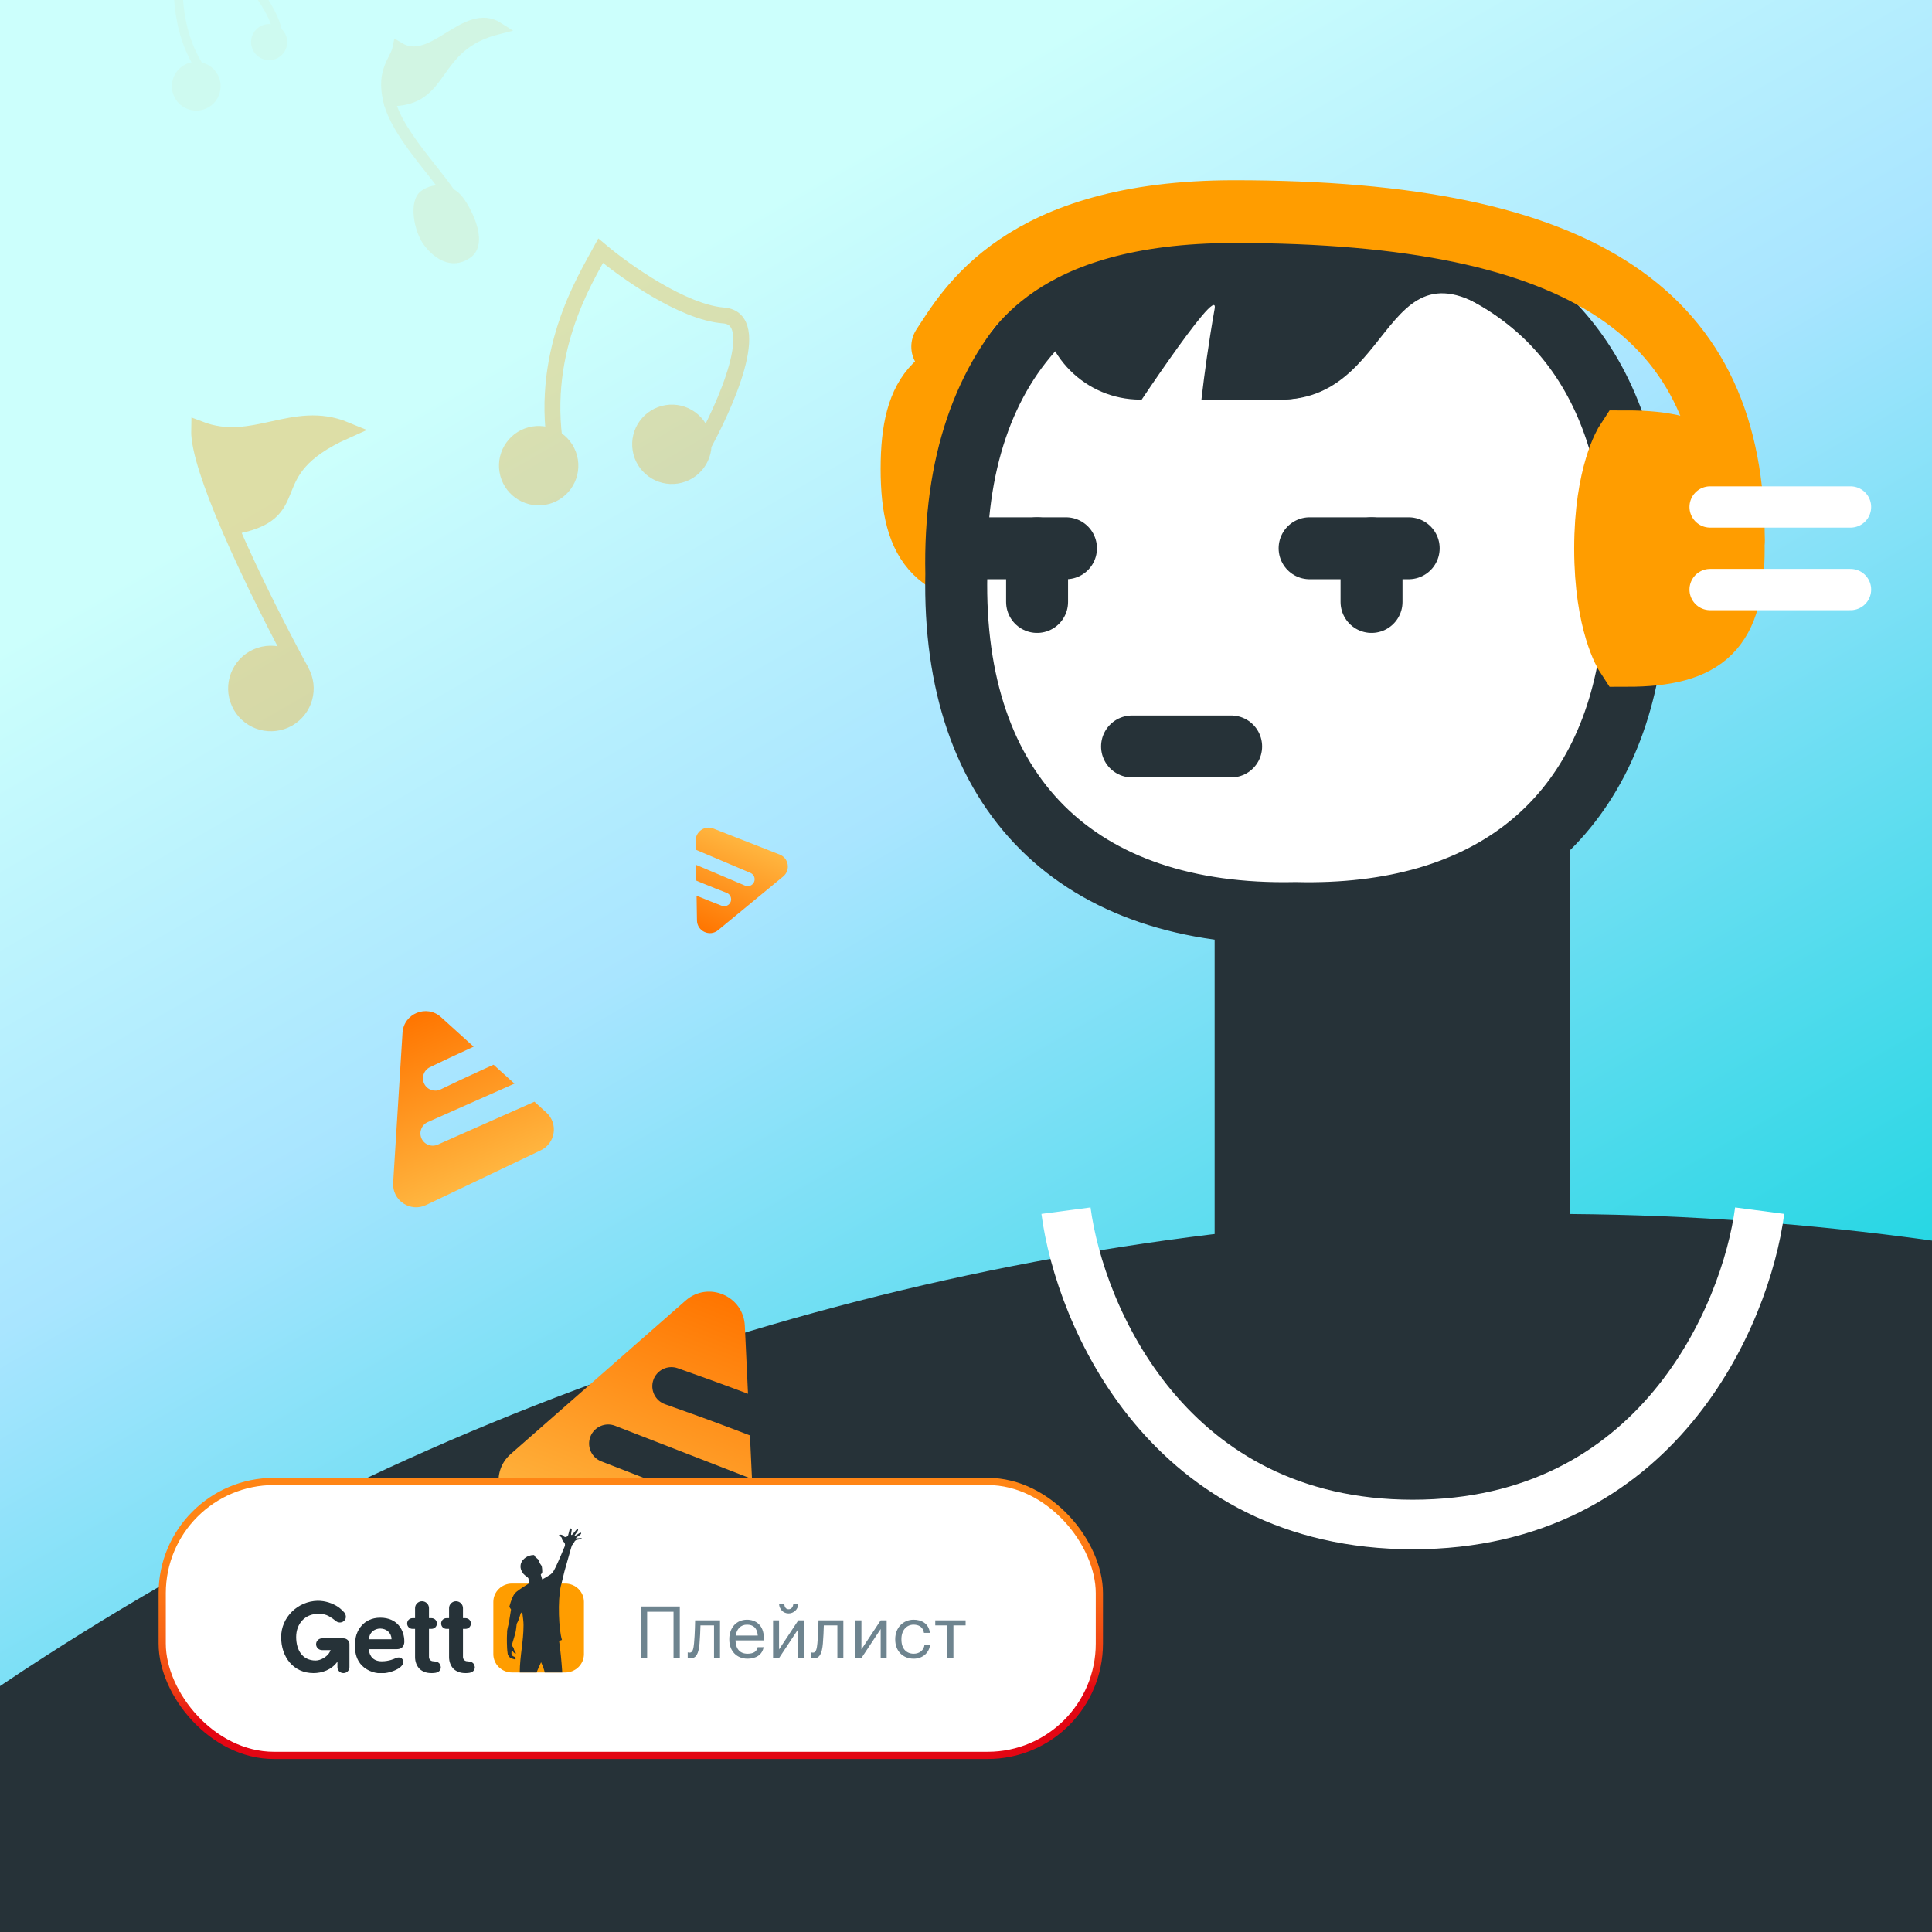 <svg width="268" height="268" viewBox="0 0 268 268" fill="none" xmlns="http://www.w3.org/2000/svg">
<rect x="0" y="0" width="268" height="268" fill="#333333" stroke="none"/>
<g clip-path="url(#clip0)">
<rect width="268" height="268" fill="white"/>
<rect x="-30" y="-30" width="327" height="327" fill="url(#paint0_linear)"/>
<circle cx="214.73" cy="553.121" r="384.73" fill="#263238"/>
<rect x="168.489" y="103.545" width="49.258" height="98.517" fill="#263238"/>
<path d="M141.327 79.849C130.224 79.849 126.51 76.135 126.51 65.032C126.51 53.929 130.224 50.215 141.327 50.215C141.327 50.215 144.229 54.625 144.229 65.032C144.229 75.439 141.327 79.849 141.327 79.849Z" fill="#FF9D00" stroke="#FF9D00" stroke-width="8.705" stroke-miterlimit="10"/>
<path d="M238.815 77.23C238.815 70.138 233.228 64.551 226.136 64.551C225.922 64.551 225.707 64.551 225.492 64.551C220.764 43.491 204.647 31.887 179.719 32.532C149.204 31.887 132.013 49.294 132.657 79.594C132.013 110.109 149.419 127.3 179.719 126.656C206.581 127.3 223.128 113.762 226.351 89.694C233.228 89.694 238.815 84.106 238.815 77.23Z" fill="white" stroke="#263238" stroke-width="8.596" stroke-miterlimit="10"/>
<path d="M144.433 41.686V40.032C144.433 34.619 148.821 30.231 154.233 30.231H177.653C184.613 30.231 190.254 35.873 190.254 42.832C190.254 49.791 184.613 55.433 177.653 55.433H158.179C150.587 55.433 144.433 49.278 144.433 41.686Z" fill="#263238"/>
<path d="M212.02 47.414C191.4 28.513 194.837 55.433 177.653 55.433L183.381 31.377L214.884 36.531L212.02 47.414Z" fill="#263238"/>
<path d="M225.618 90.918C236.722 90.918 240.436 87.204 240.436 76.1C240.436 64.997 236.722 61.283 225.618 61.283C225.618 61.283 222.717 65.694 222.717 76.1C222.717 86.507 225.618 90.918 225.618 90.918Z" fill="#FF9D00" stroke="#FF9D00" stroke-width="8.705" stroke-miterlimit="10"/>
<path d="M181.663 76.053H195.409" stroke="#263238" stroke-width="8.592" stroke-linecap="round" stroke-linejoin="round"/>
<path d="M157.034 103.546H170.78" stroke="#263238" stroke-width="8.592" stroke-linecap="round" stroke-linejoin="round"/>
<path d="M190.254 76.053V83.499" stroke="#263238" stroke-width="8.592" stroke-linecap="round" stroke-linejoin="round"/>
<path d="M134.123 76.053H147.869" stroke="#263238" stroke-width="8.592" stroke-linecap="round" stroke-linejoin="round"/>
<path d="M143.86 76.053V83.499" stroke="#263238" stroke-width="8.592" stroke-linecap="round" stroke-linejoin="round"/>
<path d="M240.448 74.905C240.448 43.786 220.162 29.356 171.208 29.356C141.409 29.356 134.172 42.978 130.767 48.086" stroke="#FF9D00" stroke-width="8.705" stroke-linecap="round" stroke-linejoin="round"/>
<path d="M168.489 42.832C169.206 38.771 155.315 60.015 155.315 60.015L166.198 60.015C166.198 60.015 166.771 52.569 168.489 42.832Z" fill="white"/>
<path d="M237.222 70.325H256.696" stroke="white" stroke-width="5.728" stroke-linecap="round" stroke-linejoin="round"/>
<path d="M237.222 81.78H256.696" stroke="white" stroke-width="5.728" stroke-linecap="round" stroke-linejoin="round"/>
<path fill-rule="evenodd" clip-rule="evenodd" d="M104.313 205.155L104.03 199.115C103.415 198.876 102.775 198.63 102.121 198.382C98.608 197.05 94.742 195.661 92.257 194.79C90.878 194.306 90.152 192.796 90.635 191.416C91.119 190.037 92.629 189.311 94.009 189.794C96.467 190.656 100.26 192.018 103.76 193.342L103.319 183.897C103.125 179.754 98.228 177.672 95.111 180.407L70.842 201.698C68.004 204.187 68.886 208.809 72.441 210.079L98.134 219.261C101.45 220.446 104.908 217.886 104.744 214.369L104.583 210.939L104.572 210.934L104.506 210.909L104.441 210.884L104.375 210.858L104.309 210.832L104.243 210.807L104.177 210.781L104.111 210.755L104.044 210.729L103.978 210.704L103.911 210.678L103.844 210.652L103.777 210.626L103.71 210.6L103.642 210.573L103.575 210.547L103.507 210.521L103.44 210.495L103.372 210.468L103.304 210.442L103.236 210.415L103.168 210.389L103.099 210.362L103.031 210.336L102.962 210.309L102.893 210.282L102.824 210.256L102.756 210.229L102.686 210.202L102.617 210.175L102.548 210.148L102.478 210.121L102.409 210.094L102.339 210.067L102.269 210.04L102.2 210.013L102.13 209.986L102.059 209.958L101.989 209.931L101.919 209.904L101.848 209.876L101.778 209.849L101.707 209.822L101.637 209.794L101.566 209.767L101.495 209.739L101.424 209.711L101.353 209.684L101.281 209.656L101.21 209.628L101.139 209.601L101.067 209.573L100.996 209.545L100.924 209.517L100.852 209.489L100.78 209.461L100.708 209.434L100.636 209.406L100.564 209.378L100.492 209.349L100.42 209.321L100.347 209.293L100.275 209.265L100.202 209.237L100.13 209.209L100.057 209.181L99.984 209.152L99.912 209.124L99.839 209.096L99.766 209.067L99.693 209.039L99.62 209.011L99.547 208.982L99.474 208.954L99.4 208.925L99.327 208.897L99.254 208.868L99.18 208.84L99.107 208.811L99.033 208.783L98.959 208.754L98.886 208.725L98.812 208.697L98.738 208.668L98.664 208.639L98.591 208.611L98.517 208.582L98.443 208.553L98.369 208.525L98.295 208.496L98.221 208.467L98.146 208.438L98.072 208.409L97.998 208.381L97.924 208.352L97.849 208.323L97.775 208.294L97.701 208.265L97.626 208.236L97.552 208.207L97.477 208.178L97.403 208.149L97.328 208.12L97.254 208.091L97.179 208.062L97.105 208.033L97.03 208.004L96.955 207.975L96.881 207.946L96.806 207.917L96.731 207.888L96.656 207.859L96.582 207.83L96.507 207.801L96.432 207.772L96.358 207.743L96.283 207.714L96.208 207.685L96.133 207.656L96.058 207.627L95.983 207.598L95.909 207.569L95.834 207.54L95.759 207.511L95.684 207.482L95.609 207.453L95.534 207.423L95.46 207.394L95.385 207.365L95.31 207.336L95.235 207.307L95.16 207.278L95.085 207.249L95.011 207.22L94.936 207.191L94.861 207.162L94.786 207.133L94.712 207.104L94.637 207.075L94.562 207.046L94.487 207.017L94.413 206.988L94.338 206.959L94.263 206.93L94.189 206.901L94.114 206.872L94.04 206.843L93.965 206.814L93.891 206.785L93.816 206.756L93.742 206.727L93.667 206.698L93.593 206.669L93.519 206.64L93.444 206.611L93.37 206.583L93.296 206.554L93.222 206.525L93.147 206.496L93.073 206.467L92.999 206.439L92.925 206.41L92.851 206.381L92.777 206.352L92.703 206.324L92.63 206.295L92.556 206.266L92.482 206.238L92.408 206.209L92.335 206.18L92.261 206.152L92.188 206.123L92.114 206.095L92.041 206.066L91.967 206.038L91.894 206.009L91.821 205.981L91.748 205.952L91.675 205.924L91.602 205.896L91.529 205.867L91.456 205.839L91.383 205.811L91.31 205.782L91.238 205.754L91.165 205.726L91.092 205.698L91.02 205.67L90.948 205.641L90.875 205.613L90.803 205.585L90.731 205.557L90.659 205.529L90.587 205.501L90.515 205.473L90.443 205.446L90.372 205.418L90.3 205.39L90.228 205.362L90.157 205.334L90.086 205.307L90.014 205.279L89.943 205.251L89.872 205.224L89.801 205.196L89.73 205.169L89.659 205.141L89.589 205.114L89.518 205.086L89.448 205.059L89.377 205.031L89.307 205.004L89.237 204.977L89.167 204.95L89.097 204.923L89.027 204.895L88.958 204.868L88.888 204.841L88.819 204.814L88.749 204.787L88.68 204.76L88.611 204.734L88.542 204.707L88.473 204.68L88.404 204.653L88.335 204.627L88.267 204.6L88.199 204.573L88.13 204.547L88.062 204.52L87.994 204.494L87.926 204.468L87.859 204.441L87.791 204.415L87.723 204.389L87.656 204.363L87.589 204.337L87.522 204.311L87.455 204.285L87.388 204.259L87.321 204.233L87.255 204.207L87.189 204.181L87.122 204.155L87.056 204.13L86.99 204.104L86.924 204.078L86.859 204.053L86.793 204.028L86.728 204.002L86.663 203.977L86.598 203.952L86.533 203.926L86.468 203.901L86.404 203.876L86.339 203.851L86.275 203.826L86.211 203.801L86.147 203.777L86.084 203.752L86.02 203.727L85.957 203.702L85.893 203.678L85.83 203.653L85.767 203.629L85.705 203.605L85.642 203.58L85.58 203.556L85.517 203.532L85.456 203.508L85.394 203.484L85.332 203.46L85.27 203.436L85.209 203.412L85.148 203.388L85.087 203.365L85.026 203.341L84.966 203.318L84.906 203.294L84.845 203.271L84.785 203.247L84.725 203.224L84.666 203.201L84.606 203.178L84.547 203.155L84.488 203.132L84.429 203.109L84.371 203.086L84.312 203.064L84.254 203.041L84.196 203.019L84.138 202.996L84.081 202.974L84.023 202.951L83.966 202.929L83.909 202.907L83.852 202.885L83.796 202.863L83.74 202.841L83.683 202.819L83.627 202.798L83.572 202.776L83.516 202.754L83.461 202.733L83.406 202.712C82.043 202.182 81.368 200.648 81.897 199.286C82.427 197.923 83.96 197.248 85.323 197.777L85.378 197.798L85.433 197.82L85.489 197.841L85.544 197.863L85.6 197.885L85.657 197.907L85.713 197.928L85.769 197.95L85.826 197.972L85.883 197.995L85.94 198.017L85.998 198.039L86.055 198.062L86.113 198.084L86.171 198.107L86.23 198.129L86.288 198.152L86.347 198.175L86.405 198.197L86.464 198.22L86.524 198.243L86.583 198.266L86.643 198.29L86.702 198.313L86.762 198.336L86.823 198.36L86.883 198.383L86.944 198.407L87.004 198.43L87.065 198.454L87.126 198.478L87.188 198.501L87.249 198.525L87.311 198.549L87.373 198.573L87.435 198.597L87.497 198.621L87.559 198.646L87.622 198.67L87.684 198.694L87.747 198.719L87.81 198.743L87.874 198.768L87.937 198.792L88.001 198.817L88.064 198.842L88.128 198.867L88.192 198.892L88.257 198.917L88.321 198.942L88.385 198.967L88.45 198.992L88.515 199.017L88.58 199.042L88.645 199.068L88.71 199.093L88.776 199.118L88.842 199.144L88.907 199.169L88.973 199.195L89.039 199.221L89.106 199.246L89.172 199.272L89.239 199.298L89.305 199.324L89.372 199.35L89.439 199.376L89.506 199.402L89.573 199.428L89.641 199.454L89.708 199.481L89.776 199.507L89.843 199.533L89.911 199.559L89.979 199.586L90.047 199.612L90.116 199.639L90.184 199.665L90.253 199.692L90.321 199.719L90.39 199.745L90.459 199.772L90.528 199.799L90.597 199.826L90.666 199.853L90.736 199.88L90.805 199.907L90.875 199.934L90.944 199.961L91.014 199.988L91.084 200.015L91.154 200.042L91.224 200.07L91.295 200.097L91.365 200.124L91.435 200.152L91.506 200.179L91.577 200.206L91.647 200.234L91.718 200.262L91.789 200.289L91.86 200.317L91.931 200.344L92.003 200.372L92.074 200.4L92.145 200.427L92.217 200.455L92.289 200.483L92.36 200.511L92.432 200.539L92.504 200.567L92.576 200.595L92.648 200.623L92.72 200.651L92.792 200.679L92.865 200.707L92.937 200.735L93.01 200.763L93.082 200.791L93.155 200.82L93.227 200.848L93.3 200.876L93.373 200.904L93.446 200.933L93.519 200.961L93.592 200.989L93.665 201.018L93.738 201.046L93.811 201.075L93.885 201.103L93.958 201.132L94.031 201.16L94.105 201.189L94.178 201.217L94.252 201.246L94.325 201.274L94.399 201.303L94.473 201.332L94.547 201.36L94.621 201.389L94.694 201.418L94.768 201.446L94.842 201.475L94.916 201.504L94.99 201.533L95.064 201.562L95.139 201.59L95.213 201.619L95.287 201.648L95.361 201.677L95.436 201.706L95.51 201.735L95.584 201.764L95.659 201.792L95.733 201.821L95.808 201.85L95.882 201.879L95.957 201.908L96.031 201.937L96.106 201.966L96.18 201.995L96.255 202.024L96.33 202.053L96.404 202.082L96.479 202.111L96.554 202.14L96.629 202.169L96.703 202.198L96.778 202.227L96.853 202.256L96.928 202.285L97.002 202.314L97.077 202.344L97.152 202.373L97.227 202.402L97.302 202.431L97.377 202.46L97.451 202.489L97.526 202.518L97.601 202.547L97.676 202.576L97.751 202.605L97.826 202.634L97.9 202.663L97.975 202.692L98.05 202.721L98.125 202.751L98.2 202.78L98.275 202.809L98.349 202.838L98.424 202.867L98.499 202.896L98.574 202.925L98.648 202.954L98.723 202.983L98.798 203.012L98.872 203.041L98.947 203.07L99.022 203.099L99.096 203.128L99.171 203.157L99.245 203.186L99.32 203.215L99.394 203.244L99.469 203.273L99.543 203.302L99.618 203.33L99.692 203.359L99.766 203.388L99.841 203.417L99.915 203.446L99.989 203.475L100.063 203.504L100.138 203.532L100.212 203.561L100.286 203.59L100.36 203.619L100.434 203.647L100.508 203.676L100.582 203.705L100.655 203.734L100.729 203.762L100.803 203.791L100.876 203.819L100.95 203.848L101.024 203.877L101.097 203.905L101.171 203.934L101.244 203.962L101.317 203.991L101.391 204.019L101.464 204.048L101.537 204.076L101.61 204.104L101.683 204.133L101.756 204.161L101.829 204.189L101.902 204.218L101.974 204.246L102.047 204.274L102.12 204.302L102.192 204.331L102.264 204.359L102.337 204.387L102.409 204.415L102.481 204.443L102.553 204.471L102.625 204.499L102.697 204.527L102.769 204.555L102.841 204.583L102.913 204.611L102.984 204.638L103.056 204.666L103.127 204.694L103.198 204.722L103.27 204.749L103.341 204.777L103.412 204.804L103.483 204.832L103.554 204.86L103.624 204.887L103.695 204.914L103.766 204.942L103.836 204.969L103.906 204.997L103.977 205.024L104.047 205.051L104.117 205.078L104.187 205.105L104.256 205.133L104.313 205.155Z" fill="url(#paint1_linear)"/>
<path fill-rule="evenodd" clip-rule="evenodd" d="M71.362 150.316L68.467 147.695C68.078 147.868 67.674 148.049 67.262 148.236C65.052 149.238 62.655 150.377 61.125 151.118C60.275 151.529 59.252 151.174 58.841 150.324C58.429 149.475 58.784 148.452 59.634 148.04C61.148 147.307 63.499 146.19 65.7 145.19L61.172 141.09C59.187 139.292 56.003 140.587 55.836 143.261L54.536 164.073C54.384 166.506 56.902 168.208 59.103 167.158L75.01 159.57C77.063 158.591 77.465 155.842 75.779 154.315L74.135 152.826L74.128 152.83L74.086 152.848L74.045 152.867L74.003 152.885L73.962 152.904L73.92 152.922L73.878 152.941L73.836 152.959L73.794 152.978L73.751 152.997L73.709 153.016L73.667 153.034L73.624 153.053L73.582 153.072L73.539 153.091L73.496 153.11L73.454 153.129L73.411 153.148L73.368 153.167L73.325 153.186L73.282 153.205L73.238 153.225L73.195 153.244L73.152 153.263L73.108 153.282L73.065 153.302L73.021 153.321L72.978 153.34L72.934 153.36L72.89 153.379L72.846 153.399L72.802 153.418L72.758 153.438L72.714 153.457L72.67 153.477L72.625 153.497L72.581 153.516L72.537 153.536L72.492 153.556L72.448 153.576L72.403 153.595L72.358 153.615L72.314 153.635L72.269 153.655L72.224 153.675L72.179 153.695L72.134 153.715L72.089 153.735L72.044 153.755L71.999 153.775L71.953 153.795L71.908 153.815L71.863 153.835L71.817 153.855L71.772 153.875L71.726 153.896L71.681 153.916L71.635 153.936L71.59 153.956L71.544 153.977L71.498 153.997L71.452 154.017L71.406 154.038L71.36 154.058L71.314 154.078L71.268 154.099L71.222 154.119L71.176 154.14L71.13 154.16L71.084 154.181L71.038 154.201L70.991 154.222L70.945 154.242L70.899 154.263L70.852 154.284L70.806 154.304L70.759 154.325L70.713 154.345L70.666 154.366L70.62 154.387L70.573 154.407L70.526 154.428L70.48 154.449L70.433 154.47L70.386 154.49L70.34 154.511L70.293 154.532L70.246 154.553L70.199 154.574L70.152 154.594L70.105 154.615L70.058 154.636L70.011 154.657L69.964 154.678L69.917 154.699L69.87 154.72L69.823 154.74L69.776 154.761L69.729 154.782L69.682 154.803L69.634 154.824L69.587 154.845L69.54 154.866L69.493 154.887L69.446 154.908L69.398 154.929L69.351 154.95L69.304 154.971L69.257 154.992L69.209 155.013L69.162 155.034L69.115 155.055L69.067 155.076L69.02 155.097L68.972 155.118L68.925 155.139L68.878 155.16L68.83 155.181L68.783 155.202L68.736 155.223L68.688 155.244L68.641 155.265L68.593 155.286L68.546 155.307L68.499 155.328L68.451 155.349L68.404 155.37L68.356 155.391L68.309 155.412L68.262 155.433L68.214 155.454L68.167 155.475L68.12 155.497L68.072 155.518L68.025 155.539L67.977 155.56L67.93 155.581L67.883 155.602L67.835 155.623L67.788 155.644L67.741 155.665L67.693 155.686L67.646 155.707L67.599 155.728L67.552 155.749L67.504 155.77L67.457 155.791L67.41 155.811L67.363 155.832L67.316 155.853L67.268 155.874L67.221 155.895L67.174 155.916L67.127 155.937L67.08 155.958L67.033 155.979L66.986 156L66.939 156.02L66.892 156.041L66.845 156.062L66.798 156.083L66.751 156.104L66.704 156.125L66.657 156.145L66.611 156.166L66.564 156.187L66.517 156.208L66.471 156.228L66.424 156.249L66.377 156.27L66.331 156.29L66.284 156.311L66.237 156.332L66.191 156.352L66.145 156.373L66.098 156.394L66.052 156.414L66.005 156.435L65.959 156.455L65.913 156.476L65.867 156.496L65.82 156.517L65.774 156.537L65.728 156.558L65.682 156.578L65.636 156.599L65.59 156.619L65.544 156.639L65.499 156.66L65.453 156.68L65.407 156.7L65.362 156.721L65.316 156.741L65.27 156.761L65.225 156.781L65.179 156.802L65.134 156.822L65.088 156.842L65.043 156.862L64.998 156.882L64.953 156.902L64.908 156.922L64.862 156.942L64.817 156.962L64.773 156.982L64.728 157.002L64.683 157.022L64.638 157.042L64.593 157.062L64.549 157.081L64.504 157.101L64.46 157.121L64.415 157.141L64.371 157.16L64.327 157.18L64.282 157.2L64.238 157.219L64.194 157.239L64.15 157.258L64.106 157.278L64.062 157.297L64.019 157.317L63.975 157.336L63.931 157.355L63.888 157.375L63.844 157.394L63.801 157.413L63.758 157.433L63.714 157.452L63.671 157.471L63.628 157.49L63.585 157.509L63.542 157.528L63.499 157.547L63.457 157.566L63.414 157.585L63.371 157.604L63.329 157.623L63.286 157.642L63.244 157.66L63.202 157.679L63.16 157.698L63.118 157.716L63.076 157.735L63.034 157.754L62.992 157.772L62.951 157.791L62.909 157.809L62.867 157.828L62.826 157.846L62.785 157.864L62.744 157.883L62.703 157.901L62.662 157.919L62.621 157.937L62.58 157.955L62.539 157.973L62.499 157.991L62.458 158.009L62.418 158.027L62.378 158.045L62.337 158.063L62.297 158.081L62.258 158.098L62.218 158.116L62.178 158.134L62.138 158.151L62.099 158.169L62.059 158.186L62.02 158.204L61.981 158.221L61.942 158.238L61.903 158.256L61.864 158.273L61.825 158.29L61.787 158.307L61.748 158.324L61.71 158.341L61.672 158.358L61.634 158.375L61.596 158.392L61.558 158.409L61.52 158.426L61.482 158.442L61.445 158.459L61.407 158.476L61.37 158.492L61.333 158.509L61.296 158.525L61.259 158.541L61.222 158.558L61.186 158.574L61.149 158.59L61.113 158.606L61.077 158.622L61.041 158.638L61.005 158.654L60.969 158.67L60.933 158.686L60.898 158.702L60.862 158.718L60.827 158.733L60.792 158.749L60.757 158.764L60.722 158.78C59.859 159.163 58.849 158.774 58.466 157.911C58.083 157.048 58.472 156.037 59.335 155.654L59.37 155.639L59.405 155.623L59.44 155.608L59.475 155.592L59.511 155.576L59.546 155.561L59.582 155.545L59.618 155.529L59.654 155.513L59.69 155.497L59.726 155.481L59.762 155.465L59.799 155.449L59.835 155.432L59.872 155.416L59.909 155.4L59.946 155.383L59.983 155.367L60.02 155.35L60.058 155.334L60.095 155.317L60.133 155.3L60.171 155.283L60.209 155.267L60.246 155.25L60.285 155.233L60.323 155.216L60.361 155.199L60.4 155.182L60.438 155.165L60.477 155.147L60.516 155.13L60.555 155.113L60.594 155.096L60.633 155.078L60.672 155.061L60.712 155.043L60.751 155.026L60.791 155.008L60.83 154.991L60.87 154.973L60.91 154.955L60.95 154.937L60.99 154.92L61.031 154.902L61.071 154.884L61.111 154.866L61.152 154.848L61.193 154.83L61.234 154.812L61.274 154.794L61.315 154.775L61.356 154.757L61.398 154.739L61.439 154.721L61.48 154.702L61.522 154.684L61.563 154.665L61.605 154.647L61.647 154.628L61.689 154.61L61.731 154.591L61.773 154.572L61.815 154.554L61.857 154.535L61.899 154.516L61.942 154.497L61.984 154.479L62.027 154.46L62.069 154.441L62.112 154.422L62.155 154.403L62.198 154.384L62.241 154.365L62.284 154.345L62.327 154.326L62.37 154.307L62.414 154.288L62.457 154.269L62.501 154.249L62.544 154.23L62.588 154.211L62.631 154.191L62.675 154.172L62.719 154.152L62.763 154.133L62.807 154.113L62.851 154.094L62.895 154.074L62.939 154.055L62.984 154.035L63.028 154.015L63.072 153.995L63.117 153.976L63.162 153.956L63.206 153.936L63.251 153.916L63.296 153.896L63.34 153.877L63.385 153.857L63.43 153.837L63.475 153.817L63.52 153.797L63.566 153.777L63.611 153.757L63.656 153.737L63.701 153.716L63.747 153.696L63.792 153.676L63.837 153.656L63.883 153.636L63.929 153.615L63.974 153.595L64.02 153.575L64.066 153.555L64.112 153.534L64.157 153.514L64.203 153.494L64.249 153.473L64.295 153.453L64.341 153.432L64.387 153.412L64.433 153.391L64.48 153.371L64.526 153.35L64.572 153.33L64.618 153.309L64.665 153.289L64.711 153.268L64.757 153.248L64.804 153.227L64.85 153.206L64.897 153.186L64.943 153.165L64.99 153.144L65.037 153.124L65.083 153.103L65.13 153.082L65.177 153.062L65.224 153.041L65.27 153.02L65.317 152.999L65.364 152.978L65.411 152.958L65.458 152.937L65.505 152.916L65.552 152.895L65.599 152.874L65.646 152.853L65.693 152.832L65.74 152.812L65.787 152.791L65.834 152.77L65.881 152.749L65.928 152.728L65.975 152.707L66.023 152.686L66.07 152.665L66.117 152.644L66.164 152.623L66.212 152.602L66.259 152.581L66.306 152.56L66.353 152.539L66.401 152.518L66.448 152.497L66.496 152.476L66.543 152.455L66.59 152.434L66.638 152.413L66.685 152.392L66.732 152.371L66.78 152.35L66.827 152.329L66.874 152.308L66.922 152.287L66.969 152.266L67.017 152.245L67.064 152.224L67.111 152.203L67.159 152.182L67.206 152.161L67.254 152.14L67.301 152.119L67.348 152.098L67.396 152.077L67.443 152.056L67.491 152.035L67.538 152.014L67.585 151.993L67.633 151.971L67.68 151.95L67.727 151.929L67.775 151.908L67.822 151.887L67.869 151.866L67.917 151.845L67.964 151.824L68.011 151.803L68.058 151.783L68.106 151.762L68.153 151.741L68.2 151.72L68.247 151.699L68.294 151.678L68.342 151.657L68.389 151.636L68.436 151.615L68.483 151.594L68.53 151.573L68.577 151.552L68.624 151.531L68.671 151.511L68.718 151.49L68.765 151.469L68.812 151.448L68.859 151.427L68.906 151.407L68.952 151.386L68.999 151.365L69.046 151.344L69.093 151.324L69.139 151.303L69.186 151.282L69.233 151.261L69.279 151.241L69.326 151.22L69.372 151.199L69.419 151.179L69.465 151.158L69.511 151.138L69.558 151.117L69.604 151.096L69.65 151.076L69.697 151.055L69.743 151.035L69.789 151.014L69.835 150.994L69.881 150.973L69.927 150.953L69.973 150.933L70.019 150.912L70.065 150.892L70.111 150.872L70.157 150.851L70.202 150.831L70.248 150.811L70.294 150.79L70.339 150.77L70.385 150.75L70.43 150.73L70.476 150.71L70.521 150.69L70.566 150.669L70.611 150.649L70.657 150.629L70.702 150.609L70.747 150.589L70.792 150.569L70.837 150.549L70.882 150.529L70.926 150.51L70.971 150.49L71.016 150.47L71.06 150.45L71.105 150.43L71.149 150.411L71.194 150.391L71.238 150.371L71.282 150.352L71.327 150.332L71.362 150.316Z" fill="url(#paint2_linear)"/>
<path fill-rule="evenodd" clip-rule="evenodd" d="M96.557 119.968L96.592 122.158C96.812 122.251 97.041 122.347 97.275 122.444C98.532 122.965 99.916 123.511 100.806 123.853C101.3 124.044 101.546 124.599 101.356 125.093C101.165 125.587 100.611 125.833 100.117 125.642C99.236 125.303 97.879 124.768 96.626 124.25L96.682 127.675C96.706 129.176 98.456 129.984 99.614 129.028L108.634 121.59C109.689 120.72 109.421 119.037 108.148 118.538L98.949 114.931C97.762 114.465 96.482 115.353 96.502 116.629L96.523 117.872L96.527 117.873L96.55 117.883L96.574 117.893L96.597 117.903L96.621 117.913L96.644 117.923L96.668 117.933L96.692 117.943L96.716 117.953L96.739 117.964L96.763 117.974L96.787 117.984L96.811 117.994L96.835 118.004L96.859 118.014L96.883 118.025L96.907 118.035L96.932 118.045L96.956 118.055L96.98 118.066L97.005 118.076L97.029 118.086L97.053 118.097L97.078 118.107L97.103 118.118L97.127 118.128L97.152 118.138L97.176 118.149L97.201 118.159L97.226 118.17L97.251 118.18L97.275 118.191L97.3 118.201L97.325 118.212L97.35 118.223L97.375 118.233L97.4 118.244L97.425 118.254L97.451 118.265L97.476 118.276L97.501 118.286L97.526 118.297L97.551 118.308L97.577 118.319L97.602 118.329L97.627 118.34L97.653 118.351L97.678 118.362L97.704 118.372L97.729 118.383L97.755 118.394L97.78 118.405L97.806 118.416L97.832 118.427L97.857 118.438L97.883 118.448L97.909 118.459L97.934 118.47L97.96 118.481L97.986 118.492L98.012 118.503L98.038 118.514L98.064 118.525L98.09 118.536L98.115 118.547L98.141 118.558L98.168 118.569L98.194 118.58L98.22 118.591L98.246 118.602L98.272 118.613L98.298 118.624L98.324 118.636L98.35 118.647L98.376 118.658L98.403 118.669L98.429 118.68L98.455 118.691L98.482 118.702L98.508 118.714L98.534 118.725L98.561 118.736L98.587 118.747L98.613 118.758L98.64 118.769L98.666 118.781L98.693 118.792L98.719 118.803L98.746 118.814L98.772 118.826L98.799 118.837L98.825 118.848L98.852 118.859L98.878 118.871L98.905 118.882L98.931 118.893L98.958 118.904L98.984 118.916L99.011 118.927L99.038 118.938L99.064 118.949L99.091 118.961L99.118 118.972L99.144 118.983L99.171 118.995L99.198 119.006L99.224 119.017L99.251 119.029L99.278 119.04L99.305 119.051L99.331 119.063L99.358 119.074L99.385 119.085L99.411 119.097L99.438 119.108L99.465 119.119L99.492 119.131L99.518 119.142L99.545 119.153L99.572 119.165L99.599 119.176L99.625 119.187L99.652 119.199L99.679 119.21L99.706 119.221L99.733 119.233L99.759 119.244L99.786 119.256L99.813 119.267L99.84 119.278L99.866 119.29L99.893 119.301L99.92 119.312L99.947 119.324L99.973 119.335L100 119.346L100.027 119.358L100.054 119.369L100.08 119.38L100.107 119.392L100.134 119.403L100.16 119.414L100.187 119.426L100.214 119.437L100.241 119.448L100.267 119.46L100.294 119.471L100.321 119.482L100.347 119.494L100.374 119.505L100.4 119.516L100.427 119.527L100.454 119.539L100.48 119.55L100.507 119.561L100.533 119.573L100.56 119.584L100.587 119.595L100.613 119.606L100.64 119.618L100.666 119.629L100.693 119.64L100.719 119.651L100.745 119.662L100.772 119.674L100.798 119.685L100.825 119.696L100.851 119.707L100.877 119.718L100.904 119.73L100.93 119.741L100.956 119.752L100.983 119.763L101.009 119.774L101.035 119.785L101.061 119.796L101.088 119.807L101.114 119.819L101.14 119.83L101.166 119.841L101.192 119.852L101.218 119.863L101.244 119.874L101.27 119.885L101.296 119.896L101.322 119.907L101.348 119.918L101.374 119.929L101.4 119.94L101.426 119.951L101.452 119.962L101.477 119.973L101.503 119.984L101.529 119.995L101.555 120.006L101.58 120.016L101.606 120.027L101.632 120.038L101.657 120.049L101.683 120.06L101.708 120.071L101.734 120.082L101.759 120.092L101.785 120.103L101.81 120.114L101.835 120.125L101.861 120.135L101.886 120.146L101.911 120.157L101.936 120.167L101.962 120.178L101.987 120.189L102.012 120.199L102.037 120.21L102.062 120.221L102.087 120.231L102.112 120.242L102.137 120.252L102.161 120.263L102.186 120.273L102.211 120.284L102.236 120.294L102.26 120.305L102.285 120.315L102.31 120.326L102.334 120.336L102.359 120.347L102.383 120.357L102.408 120.367L102.432 120.378L102.456 120.388L102.481 120.398L102.505 120.409L102.529 120.419L102.553 120.429L102.577 120.439L102.601 120.449L102.625 120.46L102.649 120.47L102.673 120.48L102.697 120.49L102.721 120.5L102.744 120.51L102.768 120.52L102.792 120.53L102.815 120.54L102.839 120.55L102.862 120.56L102.886 120.57L102.909 120.58L102.932 120.59L102.956 120.6L102.979 120.61L103.002 120.619L103.025 120.629L103.048 120.639L103.071 120.649L103.094 120.658L103.117 120.668L103.14 120.678L103.162 120.687L103.185 120.697L103.208 120.707L103.23 120.716L103.253 120.726L103.275 120.735L103.298 120.745L103.32 120.754L103.342 120.764L103.364 120.773L103.386 120.782L103.409 120.792L103.431 120.801L103.452 120.81L103.474 120.82L103.496 120.829L103.518 120.838L103.54 120.847L103.561 120.856L103.583 120.866L103.604 120.875L103.625 120.884L103.647 120.893L103.668 120.902L103.689 120.911L103.71 120.92L103.731 120.929L103.752 120.938L103.773 120.946L103.794 120.955L103.815 120.964L103.835 120.973L103.856 120.982L103.877 120.99L103.897 120.999L103.917 121.008L103.938 121.016L103.958 121.025L103.978 121.033L103.998 121.042L104.018 121.05L104.038 121.059L104.058 121.067L104.078 121.076L104.097 121.084C104.585 121.291 104.812 121.853 104.606 122.341C104.399 122.828 103.836 123.056 103.349 122.849L103.329 122.841L103.31 122.832L103.29 122.824L103.27 122.815L103.25 122.807L103.23 122.798L103.21 122.79L103.189 122.781L103.169 122.773L103.149 122.764L103.128 122.755L103.108 122.747L103.087 122.738L103.066 122.729L103.046 122.72L103.025 122.711L103.004 122.703L102.983 122.694L102.962 122.685L102.941 122.676L102.92 122.667L102.898 122.658L102.877 122.649L102.856 122.64L102.834 122.631L102.813 122.621L102.791 122.612L102.769 122.603L102.748 122.594L102.726 122.585L102.704 122.575L102.682 122.566L102.66 122.557L102.638 122.547L102.616 122.538L102.594 122.529L102.571 122.519L102.549 122.51L102.527 122.5L102.504 122.491L102.482 122.481L102.459 122.472L102.437 122.462L102.414 122.452L102.391 122.443L102.368 122.433L102.346 122.423L102.323 122.414L102.3 122.404L102.277 122.394L102.254 122.384L102.23 122.375L102.207 122.365L102.184 122.355L102.161 122.345L102.137 122.335L102.114 122.325L102.09 122.315L102.067 122.305L102.043 122.295L102.02 122.285L101.996 122.275L101.972 122.265L101.948 122.255L101.925 122.245L101.901 122.235L101.877 122.225L101.853 122.214L101.829 122.204L101.805 122.194L101.781 122.184L101.756 122.174L101.732 122.163L101.708 122.153L101.684 122.143L101.659 122.132L101.635 122.122L101.61 122.112L101.586 122.101L101.561 122.091L101.537 122.08L101.512 122.07L101.487 122.059L101.463 122.049L101.438 122.038L101.413 122.028L101.388 122.017L101.363 122.007L101.338 121.996L101.313 121.986L101.288 121.975L101.263 121.964L101.238 121.954L101.213 121.943L101.188 121.932L101.163 121.922L101.137 121.911L101.112 121.9L101.087 121.89L101.061 121.879L101.036 121.868L101.011 121.857L100.985 121.847L100.96 121.836L100.934 121.825L100.909 121.814L100.883 121.803L100.857 121.792L100.832 121.781L100.806 121.771L100.78 121.76L100.755 121.749L100.729 121.738L100.703 121.727L100.677 121.716L100.651 121.705L100.626 121.694L100.6 121.683L100.574 121.672L100.548 121.661L100.522 121.65L100.496 121.639L100.47 121.628L100.444 121.617L100.417 121.606L100.391 121.595L100.365 121.584L100.339 121.573L100.313 121.561L100.287 121.55L100.26 121.539L100.234 121.528L100.208 121.517L100.182 121.506L100.155 121.495L100.129 121.483L100.103 121.472L100.076 121.461L100.05 121.45L100.023 121.439L99.997 121.427L99.971 121.416L99.944 121.405L99.918 121.394L99.891 121.383L99.865 121.371L99.838 121.36L99.811 121.349L99.785 121.338L99.758 121.326L99.732 121.315L99.705 121.304L99.679 121.292L99.652 121.281L99.625 121.27L99.599 121.259L99.572 121.247L99.545 121.236L99.519 121.225L99.492 121.213L99.465 121.202L99.439 121.191L99.412 121.179L99.385 121.168L99.359 121.157L99.332 121.145L99.305 121.134L99.278 121.123L99.252 121.111L99.225 121.1L99.198 121.089L99.171 121.077L99.145 121.066L99.118 121.055L99.091 121.043L99.064 121.032L99.038 121.021L99.011 121.009L98.984 120.998L98.957 120.987L98.93 120.975L98.904 120.964L98.877 120.952L98.85 120.941L98.823 120.93L98.797 120.918L98.77 120.907L98.743 120.896L98.716 120.884L98.69 120.873L98.663 120.862L98.636 120.85L98.609 120.839L98.583 120.828L98.556 120.816L98.529 120.805L98.502 120.794L98.476 120.782L98.449 120.771L98.422 120.76L98.396 120.748L98.369 120.737L98.343 120.726L98.316 120.715L98.289 120.703L98.263 120.692L98.236 120.681L98.209 120.669L98.183 120.658L98.156 120.647L98.13 120.636L98.103 120.624L98.076 120.613L98.05 120.602L98.023 120.591L97.997 120.579L97.971 120.568L97.944 120.557L97.918 120.546L97.891 120.534L97.865 120.523L97.838 120.512L97.812 120.501L97.786 120.49L97.759 120.479L97.733 120.467L97.707 120.456L97.68 120.445L97.654 120.434L97.628 120.423L97.602 120.412L97.576 120.401L97.549 120.39L97.523 120.378L97.497 120.367L97.471 120.356L97.445 120.345L97.419 120.334L97.393 120.323L97.367 120.312L97.341 120.301L97.315 120.29L97.289 120.279L97.263 120.268L97.237 120.257L97.212 120.246L97.186 120.235L97.16 120.224L97.134 120.214L97.109 120.203L97.083 120.192L97.057 120.181L97.032 120.17L97.006 120.159L96.981 120.148L96.955 120.137L96.93 120.127L96.904 120.116L96.879 120.105L96.853 120.094L96.828 120.084L96.803 120.073L96.778 120.062L96.752 120.051L96.727 120.041L96.702 120.03L96.677 120.019L96.652 120.009L96.627 119.998L96.602 119.988L96.577 119.977L96.557 119.968Z" fill="url(#paint3_linear)"/>
<path d="M147.869 167.939C149.779 182.45 162.074 211.47 195.982 211.47C229.89 211.47 242.186 182.45 244.095 167.939" stroke="white" stroke-width="6.873"/>
<g opacity="0.34">
<circle cx="37.58" cy="95.504" r="5.637" transform="rotate(-24.104 37.58 95.504)" fill="#FF9D00" stroke="#FF9D00" stroke-width="0.593"/>
<path d="M47.885 59.691C40.708 56.726 35.149 62.464 27.701 59.62C27.634 62.271 29.417 67.393 31.842 73.044C43.274 71.18 34.885 65.507 47.885 59.691Z" fill="#FF9D00"/>
<path d="M41.792 93.295C39.117 88.405 34.952 80.29 31.842 73.044M31.842 73.044C29.417 67.393 27.634 62.271 27.701 59.62C35.149 62.464 40.708 56.726 47.885 59.691C34.885 65.507 43.274 71.18 31.842 73.044Z" stroke="#FF9D00" stroke-width="2.374"/>
</g>
<g opacity="0.1">
<path d="M64.053 27.521C64.729 28.433 65.646 30.062 66.043 31.679C66.442 33.305 66.301 34.828 65 35.666C63.775 36.456 62.612 36.449 61.585 36.03C60.547 35.606 59.639 34.754 58.965 33.844C58.304 32.952 57.757 31.463 57.605 30.026C57.529 29.31 57.552 28.619 57.701 28.031C57.85 27.443 58.121 26.97 58.53 26.667C60.272 25.376 62.745 25.755 64.053 27.521Z" fill="#FF9D00" stroke="#FF9D00" stroke-width="0.414"/>
<path d="M69.132 3.914C64.561 0.958 60.053 9.566 55.281 6.66C54.914 8.489 52.988 9.689 53.971 13.909C62.048 14.053 59.502 6.312 69.132 3.914Z" fill="#FF9D00"/>
<path d="M63.741 29.392C62.494 25.668 55.232 19.321 53.971 13.909M53.971 13.909C52.988 9.689 54.914 8.489 55.281 6.66C60.053 9.566 64.561 0.958 69.132 3.914C59.502 6.312 62.048 14.053 53.971 13.909Z" stroke="#FF9D00" stroke-width="1.654"/>
</g>
<g opacity="0.3">
<circle cx="74.721" cy="64.595" r="5.229" transform="rotate(-9.104 74.721 64.595)" fill="#FF9D00" stroke="#FF9D00" stroke-width="0.55"/>
<circle cx="93.199" cy="61.634" r="5.229" transform="rotate(-9.104 93.199 61.634)" fill="#FF9D00" stroke="#FF9D00" stroke-width="0.55"/>
<path d="M77.308 63.344C74.5 49.301 81.172 38.755 83.323 34.787C86.653 37.598 94.725 43.328 100.369 43.762C106.013 44.195 100.622 56.357 97.221 62.383" stroke="#FF9D00" stroke-width="2.202"/>
</g>
<g opacity="0.05">
<circle cx="27.224" cy="11.96" r="3.227" transform="rotate(-39.104 27.224 11.96)" fill="#FF9D00" stroke="#FF9D00" stroke-width="0.309"/>
<circle cx="37.337" cy="5.836" r="2.352" transform="rotate(-39.104 37.337 5.836)" fill="#FF9D00" stroke="#FF9D00" stroke-width="0.309"/>
<path d="M29.171 11.294C23.859 5.25 24.78 -2.538 24.712 -5.074C27.122 -4.642 33.059 -4.353 33.059 -4.353C33.059 -4.353 38.552 1.345 38.59 5.232" stroke="#FF9D00" stroke-width="1.237"/>
</g>
<rect x="22.5" y="205.5" width="130" height="38" rx="15.5" fill="white" stroke="url(#paint4_linear)"/>
<g clip-path="url(#clip1)">
<path d="M47.641 227.264C47.619 227.264 47.619 227.264 47.597 227.264C47.575 227.264 47.575 227.264 47.553 227.264H44.68C44.22 227.264 43.847 227.63 43.847 228.082C43.847 228.535 44.22 228.901 44.68 228.901H45.865C45.821 229.03 45.733 229.18 45.623 229.353C45.294 229.826 44.505 230.343 43.781 230.343C41.939 230.343 41.084 228.879 41.084 227.071C41.084 225.262 42.29 223.863 44.154 223.863C44.746 223.863 45.207 223.949 45.645 224.207C45.799 224.293 45.974 224.401 46.128 224.509L46.632 224.896C47.005 225.176 47.532 225.111 47.817 224.745C48.08 224.422 47.992 223.97 47.751 223.669C47.356 223.217 46.917 222.915 46.917 222.915C46.106 222.377 45.119 222.054 44.066 222.054C41.281 222.119 39 224.358 39 227.092C39 229.826 40.667 232.087 43.496 232.087C44.637 232.087 45.996 231.656 46.808 230.494V231.269C46.808 231.721 47.181 232.087 47.641 232.087C48.102 232.087 48.475 231.721 48.475 231.269V228.082C48.497 227.63 48.102 227.264 47.641 227.264Z" fill="#263238"/>
<path d="M54.879 230.02C54.747 230.085 53.98 230.451 52.949 230.451C51.37 230.451 51.194 229.137 51.194 228.944C51.194 228.75 51.194 228.771 51.194 228.771C51.194 228.771 53.717 228.771 55.032 228.771C56.195 228.771 56.085 227.652 56.085 227.652C56.085 226.209 55.186 224.401 52.751 224.401C50.317 224.401 49.484 226.36 49.352 227.114C49.22 227.867 48.826 230.343 50.887 231.57C52.949 232.797 55.054 231.57 55.054 231.57C55.69 231.269 56.173 230.687 55.844 230.192C55.581 229.762 55.01 229.955 54.879 230.02ZM51.194 227.372C51.194 226.511 51.896 225.908 52.751 225.908C53.607 225.908 54.309 226.511 54.309 227.372C54.309 227.393 54.287 227.393 54.287 227.393C54.287 227.393 51.282 227.393 51.194 227.393C51.172 227.393 51.194 227.372 51.194 227.372Z" fill="#263238"/>
<path d="M61.02 230.838C60.954 230.73 60.844 230.644 60.735 230.58C60.647 230.537 60.559 230.515 60.472 230.494C60.384 230.472 60.274 230.472 60.143 230.451C60.011 230.451 59.923 230.429 59.836 230.386C59.748 230.343 59.682 230.3 59.638 230.235C59.594 230.171 59.55 230.106 59.529 230.02C59.507 229.934 59.507 229.848 59.507 229.762V225.951H59.858C60.274 225.951 60.603 225.628 60.603 225.219V225.197C60.603 224.788 60.274 224.465 59.858 224.465H59.507V223.066C59.507 222.549 59.068 222.119 58.541 222.119C58.015 222.119 57.577 222.549 57.577 223.066V224.465H57.226C56.809 224.465 56.48 224.788 56.48 225.197V225.219C56.48 225.628 56.809 225.951 57.226 225.951H57.577V229.869C57.577 230.149 57.62 230.429 57.708 230.687C57.796 230.946 57.927 231.183 58.103 231.398C58.278 231.613 58.52 231.764 58.805 231.893C59.09 232.022 59.441 232.087 59.836 232.087H59.945C60.143 232.087 60.296 232.065 60.428 232.044C60.559 232.022 60.669 231.979 60.757 231.936C60.866 231.871 60.976 231.785 61.042 231.678C61.108 231.57 61.151 231.419 61.151 231.247C61.13 231.096 61.086 230.967 61.02 230.838Z" fill="#263238"/>
<path d="M65.735 230.838C65.669 230.73 65.56 230.644 65.45 230.58C65.362 230.537 65.275 230.515 65.187 230.494C65.099 230.472 64.99 230.472 64.858 230.451C64.726 230.451 64.639 230.429 64.551 230.386C64.463 230.343 64.397 230.3 64.353 230.235C64.31 230.171 64.266 230.106 64.244 230.02C64.222 229.934 64.222 229.848 64.222 229.762V225.951H64.573C64.99 225.951 65.319 225.628 65.319 225.219V225.197C65.319 224.788 64.99 224.465 64.573 224.465H64.222V223.066C64.222 222.549 63.783 222.119 63.257 222.119C62.731 222.119 62.292 222.549 62.292 223.066V224.465H61.941C61.524 224.465 61.195 224.788 61.195 225.197V225.219C61.195 225.628 61.524 225.951 61.941 225.951H62.292V229.869C62.292 230.149 62.336 230.429 62.423 230.687C62.511 230.946 62.643 231.183 62.818 231.398C62.994 231.613 63.235 231.764 63.52 231.893C63.805 232.022 64.156 232.087 64.551 232.087H64.661C64.858 232.087 65.011 232.065 65.143 232.044C65.275 232.022 65.384 231.979 65.472 231.936C65.582 231.871 65.691 231.785 65.757 231.678C65.823 231.57 65.867 231.419 65.867 231.247C65.845 231.096 65.801 230.967 65.735 230.838Z" fill="#263238"/>
<path d="M78.412 232.001H71.021C69.595 232.001 68.433 230.86 68.433 229.46V222.205C68.433 220.805 69.595 219.664 71.021 219.664H78.412C79.838 219.664 81 220.805 81 222.205V229.46C81 230.86 79.838 232.001 78.412 232.001Z" fill="#FF9D00"/>
<path d="M72.227 223.798C72.227 223.798 72.293 223.733 72.403 223.626H72.447C72.556 224.444 72.622 224.961 72.622 225.434C72.622 227.781 72.118 229.589 72.096 232.001H74.442C74.574 231.613 74.771 231.204 75.056 230.58C75.32 231.161 75.473 231.57 75.561 232.001H77.995C77.886 230.408 77.754 229.008 77.557 227.63C77.732 227.566 77.82 227.523 77.951 227.48C77.513 226.059 77.337 222.076 77.798 219.987C77.886 219.75 78.061 218.911 78.302 217.964L79.18 214.863L79.333 214.368C79.333 214.368 79.465 214.239 79.552 214.088C79.662 213.938 79.728 213.787 79.728 213.787C79.728 213.787 79.772 213.722 79.882 213.658C79.947 213.615 80.057 213.593 80.057 213.593L80.561 213.507C80.561 213.507 80.737 213.485 80.693 213.399C80.671 213.335 80.452 213.356 80.452 213.356C80.452 213.356 79.882 213.421 79.859 213.378C79.838 213.356 80.496 212.883 80.496 212.883C80.496 212.883 80.671 212.732 80.605 212.646C80.539 212.538 80.342 212.689 80.342 212.689C80.342 212.689 79.706 213.119 79.64 213.119C79.596 213.119 80.101 212.43 80.101 212.43C80.101 212.43 80.254 212.215 80.167 212.129C80.079 212.043 79.925 212.237 79.925 212.237C79.925 212.237 79.377 212.904 79.333 212.926C79.311 212.947 79.267 212.926 79.224 212.883C79.202 212.84 79.224 212.775 79.224 212.775L79.311 212.194C79.311 212.194 79.311 212.064 79.202 212.021C79.092 211.978 79.026 212.129 79.026 212.129L78.807 212.969C78.807 212.969 78.697 213.141 78.544 213.206C78.434 213.249 78.258 213.162 78.258 213.162C78.258 213.162 78.149 213.033 78.017 212.947C77.93 212.904 77.82 212.883 77.82 212.883C77.82 212.883 77.623 212.861 77.535 212.969C77.491 213.012 77.644 213.076 77.644 213.076C77.644 213.076 77.798 213.162 77.886 213.27C77.951 213.335 77.951 213.442 77.951 213.442C77.951 213.442 77.93 213.507 78.017 213.658C78.083 213.765 78.28 213.981 78.28 213.981C78.28 213.981 78.346 214.067 78.368 214.174V214.411C78.368 214.454 78.346 214.476 78.346 214.476C77.579 216.327 77.074 217.447 76.833 217.856C76.482 218.459 76.087 218.545 75.934 218.674C75.758 218.803 75.21 219.083 75.21 219.083C75.078 218.631 75.013 218.416 75.013 218.416C75.013 218.416 75.21 218.2 75.21 218.136C75.232 218.05 75.21 217.318 75.1 217.167C74.991 216.995 74.859 216.844 74.837 216.736C74.815 216.65 74.771 216.413 74.684 216.349C74.618 216.284 74.442 216.134 74.42 216.112C74.113 215.897 74.135 215.703 74.07 215.703C73.082 215.703 72.534 216.349 72.381 216.607C72.249 216.866 71.964 217.511 72.6 218.308C72.819 218.566 73.258 218.803 73.302 218.954C73.302 218.954 73.412 219.578 73.346 219.664C72.293 220.31 71.679 220.741 71.481 220.956C71.174 221.279 70.911 221.925 70.648 222.894L70.889 223.26L70.604 225.025C70.538 225.456 70.319 225.994 70.341 226.511C70.275 227.307 70.341 228.621 70.341 228.621C70.341 228.621 70.385 229.245 70.429 229.46C70.473 229.676 70.802 229.998 70.802 229.998L71.416 230.192C71.416 230.192 71.503 230.214 71.525 230.128C71.525 230.042 71.481 229.998 71.481 229.998C71.481 229.998 71.481 229.934 71.46 229.891C71.438 229.848 71.153 229.74 71.153 229.74L71.065 229.654L70.955 229.439C70.955 229.417 70.933 229.18 70.977 229.03C70.977 229.03 71.153 229.051 71.174 229.116C71.174 229.137 71.328 229.331 71.46 229.374C71.591 229.396 71.569 229.331 71.547 229.288C71.503 229.18 71.328 228.944 71.306 228.836C71.284 228.664 71.196 228.513 71.153 228.448C71.087 228.384 71.021 228.319 71.021 228.319L70.977 228.276C70.977 228.276 71.306 227.135 71.481 226.575C71.591 226.102 71.635 225.606 71.657 225.413C71.657 225.413 71.657 225.262 71.723 225.154C71.942 224.81 72.227 223.798 72.227 223.798Z" fill="#263238"/>
</g>
<path d="M93.43 230H94.3V222.85H88.9V230H89.77V223.58H93.43V230ZM97.037 227.98C97.107 227.21 97.147 226.16 97.167 225.47H99.047V230H99.877V224.77H96.427C96.427 224.77 96.397 226.71 96.277 227.93C96.207 228.66 96.107 229.25 95.677 229.25C95.487 229.25 95.397 229.21 95.397 229.21V230C95.397 230 95.487 230.05 95.747 230.05C96.597 230.05 96.917 229.36 97.037 227.98ZM103.695 230.09C104.875 230.09 105.745 229.54 105.925 228.49H105.095C104.985 229.1 104.515 229.4 103.705 229.4C102.635 229.4 102.065 228.74 102.025 227.55H105.965V227.28C105.965 225.41 104.825 224.68 103.615 224.68C102.175 224.68 101.165 225.78 101.165 227.36V227.44C101.165 229.05 102.215 230.09 103.695 230.09ZM102.055 226.88C102.195 225.95 102.765 225.37 103.615 225.37C104.475 225.37 105.035 225.8 105.115 226.88H102.055ZM109.388 223.81C110.108 223.81 110.708 223.25 110.748 222.49H110.048C110.008 222.89 109.808 223.23 109.388 223.23C108.988 223.23 108.818 222.88 108.788 222.49H108.068C108.108 223.25 108.668 223.81 109.388 223.81ZM108.068 230L110.738 225.97V230H111.568V224.77H110.738L108.068 228.8V224.77H107.238V230H108.068ZM114.147 227.98C114.217 227.21 114.257 226.16 114.277 225.47H116.157V230H116.987V224.77H113.537C113.537 224.77 113.507 226.71 113.387 227.93C113.317 228.66 113.217 229.25 112.787 229.25C112.597 229.25 112.507 229.21 112.507 229.21V230C112.507 230 112.597 230.05 112.857 230.05C113.707 230.05 114.027 229.36 114.147 227.98ZM119.494 230L122.164 225.97V230H122.994V224.77H122.164L119.494 228.8V224.77H118.664V230H119.494ZM126.742 230.09C128.002 230.09 128.912 229.25 129.022 228.12H128.252C128.162 228.97 127.492 229.4 126.752 229.4C125.742 229.4 125.042 228.72 125.042 227.44V227.36C125.042 226.13 125.772 225.37 126.722 225.37C127.442 225.37 128.042 225.68 128.172 226.51H128.992C128.832 225.18 127.812 224.68 126.722 224.68C125.322 224.68 124.182 225.76 124.182 227.36V227.44C124.182 229.06 125.282 230.09 126.742 230.09ZM133.946 224.77H129.736V225.47H131.426V230H132.256V225.47H133.946V224.77Z" fill="#6E848F"/>
</g>
<defs>
<linearGradient id="paint0_linear" x1="99" y1="32.5" x2="216.779" y2="235.579" gradientUnits="userSpaceOnUse">
<stop stop-color="#CCFFFC"/>
<stop offset="0.35" stop-color="#A9E5FF"/>
<stop offset="0.928" stop-color="#1AD5E1"/>
</linearGradient>
<linearGradient id="paint1_linear" x1="91.728" y1="176.236" x2="77.774" y2="212.153" gradientUnits="userSpaceOnUse">
<stop stop-color="#FF7500"/>
<stop offset="1" stop-color="#FFB640"/>
</linearGradient>
<linearGradient id="paint2_linear" x1="52.385" y1="142.91" x2="62.482" y2="165.66" gradientUnits="userSpaceOnUse">
<stop stop-color="#FF7500"/>
<stop offset="1" stop-color="#FFB640"/>
</linearGradient>
<linearGradient id="paint3_linear" x1="100.793" y1="130.576" x2="106.241" y2="117.729" gradientUnits="userSpaceOnUse">
<stop stop-color="#FF7500"/>
<stop offset="1" stop-color="#FFB640"/>
</linearGradient>
<linearGradient id="paint4_linear" x1="86.999" y1="212.903" x2="88.05" y2="239.348" gradientUnits="userSpaceOnUse">
<stop stop-color="#FF8515"/>
<stop offset="0.424" stop-color="#F86514"/>
<stop offset="0.695" stop-color="#F04214"/>
<stop offset="0.909" stop-color="#E30613"/>
</linearGradient>
<clipPath id="clip0">
<rect width="268" height="268" fill="white"/>
</clipPath>
<clipPath id="clip1">
<rect width="42" height="20.087" fill="white" transform="translate(39 212)"/>
</clipPath>
</defs>
</svg>
